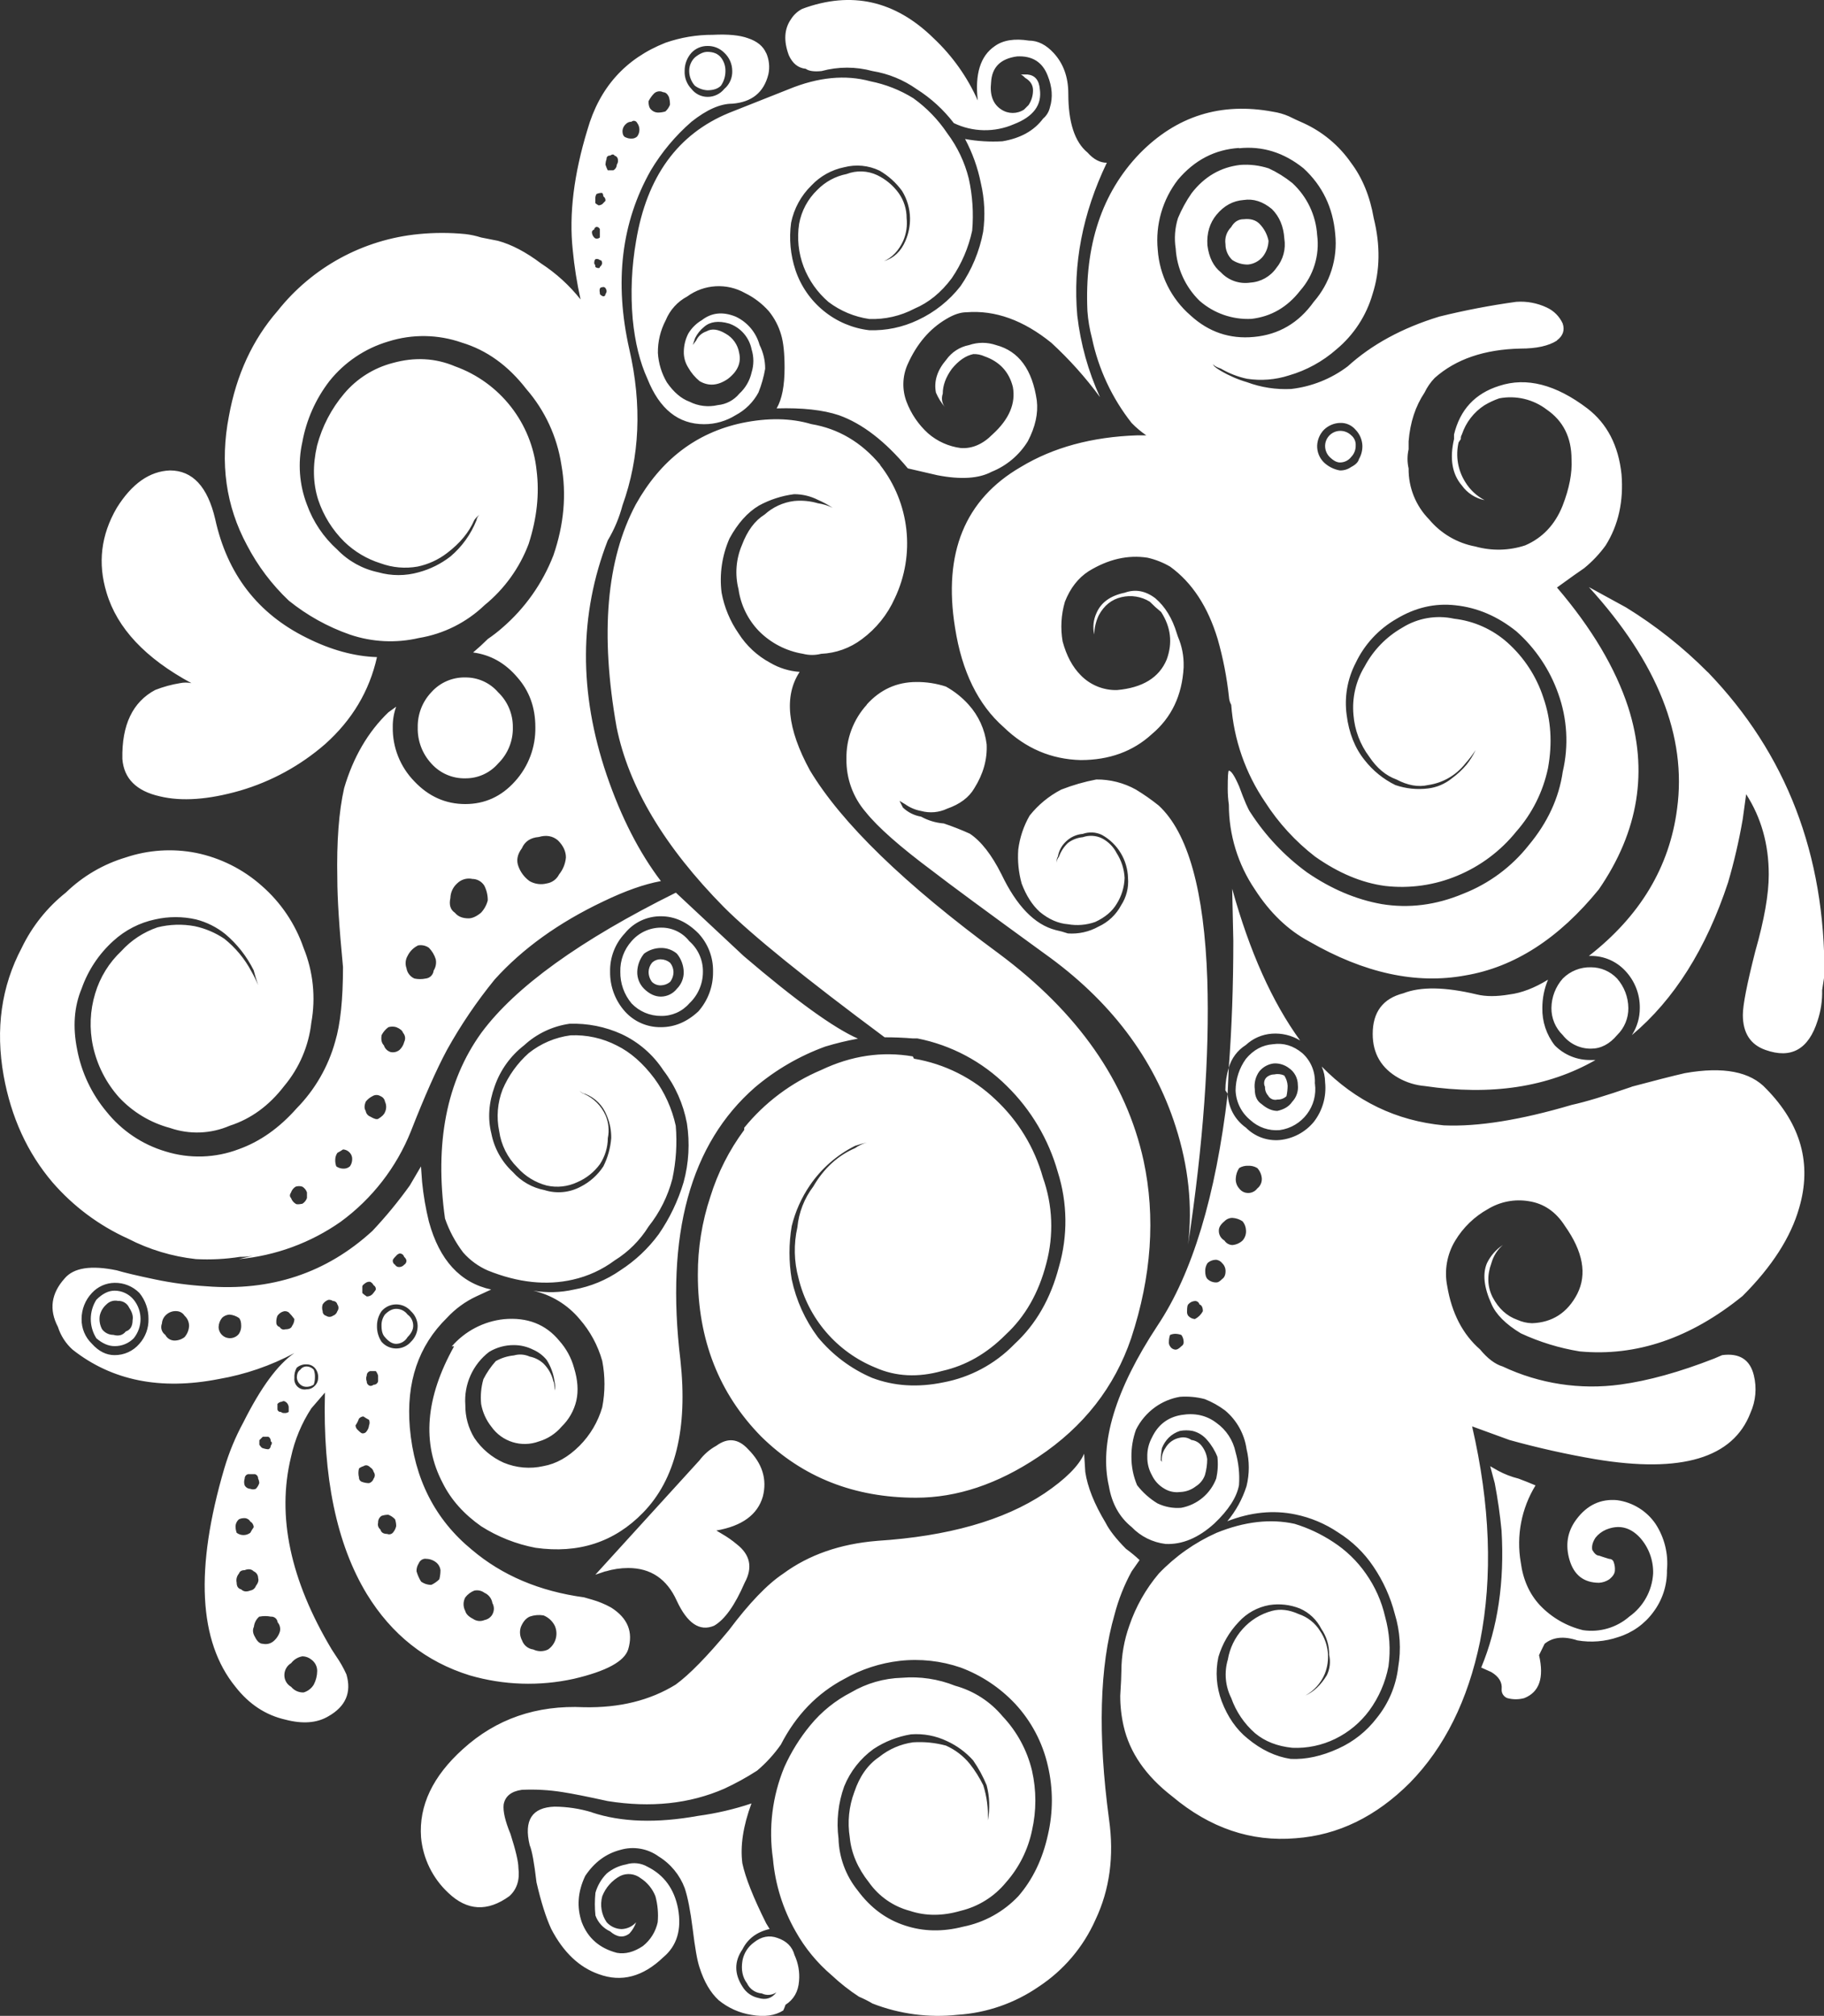 <?xml version="1.0" encoding="iso-8859-1"?>
<!-- Generator: Adobe Illustrator 20.1.0, SVG Export Plug-In . SVG Version: 6.00 Build 0)  -->
<svg version="1.0" id="Layer_1" xmlns="http://www.w3.org/2000/svg" xmlns:xlink="http://www.w3.org/1999/xlink" x="0px" y="0px"
	 viewBox="0 0 883.31 976.16" enable-background="new 0 0 883.31 976.16" xml:space="preserve">
<rect x="0" y="0" width="883.31" height="976.16" fill="#333333" stroke="none"/>
<title>circles_0020</title>
<path fill="#FFFFFF" d="M286.66,877.61c-5.869-1.784-11.966-2.71-18.1-2.75c-10.933,0.367-14.95,6.583-12.05,18.65
	c1.1,2.533,2.2,8.533,3.3,18c2.2,9.5,4.567,17,7.1,22.5c5.867,11.327,13.563,18.657,23.09,21.99c10.933,4,21.333,1.267,31.2-8.2
	c6.6-5.5,8.983-13.367,7.15-23.6c-1.833-9.5-6.767-16.25-14.8-20.25c-3.156-1.818-6.934-2.218-10.4-1.1
	c-3.446,0.629-6.669,2.146-9.35,4.4c-2.569,2.593-4.443,5.792-5.45,9.3c-0.374,3.657-0.374,7.343,0,11
	c1.235,3.417,3.794,6.193,7.1,7.7c3.333,2.9,6.45,3.25,9.35,1.05c1.455-1.567,2.563-3.425,3.25-5.45
	c-1.807,2.037-4.378,3.232-7.1,3.3c-2.734-0.076-5.318-1.268-7.15-3.3c-2.536-3.679-3.323-8.288-2.15-12.6
	c1.644-4.225,4.749-7.72,8.75-9.85c3.229-1.513,7.034-1.088,9.85,1.1c3.242,2.095,5.743,5.156,7.15,8.75
	c1.11,4.102,1.483,8.368,1.1,12.6c-0.982,4.545-3.509,8.609-7.15,11.5c-4.367,2.933-8.567,4.033-12.6,3.3
	c-8.4-2.2-14.067-7.133-17-14.8c-2.533-7.333-1.983-14.817,1.65-22.45c4.4-6.6,10.067-10.8,17-12.6
	c6.36-1.882,13.234-0.699,18.6,3.2c5.79,3.573,10.224,8.974,12.6,15.35c1.467,4.4,2.75,10.983,3.85,19.75
	c1.1,9.133,2.2,15.333,3.3,18.6c2.2,6.933,5.3,12.233,9.3,15.9c4.571,3.744,10.061,6.196,15.9,7.1c6.2,1.1,11.317,0.383,15.35-2.15
	c0.43-0.89,0.797-1.809,1.1-2.75c4-2.567,6.183-6.4,6.55-11.5c0.381-4.32-0.378-8.664-2.2-12.6c-1.067-4-3.8-6.75-8.2-8.25
	c-4-1.467-7.833-0.733-11.5,2.2c-2.878,2.112-4.845,5.24-5.5,8.75c-0.733,4.4,0,8.067,2.2,11c1.326,2.803,4.058,4.675,7.15,4.9
	c2.29,1.124,5.01,0.913,7.1-0.55c-2.2,2.933-5.117,3.85-8.75,2.75c-3.222-0.678-6.014-2.672-7.7-5.5c-4-6.2-4-12.217,0-18.05
	c2.567-5.133,6.95-8.417,13.15-9.85l-1.7-2.79c-6.2-12.433-10.033-22.1-11.5-29c-1.1-8.4,0.367-18.067,4.4-29
	c-8.376,2.805-16.997,4.814-25.75,6c-20.1,3.633-37.267,3.083-51.5-1.65 M424.7,746.16c-17.9,1.467-33.05,6.767-45.45,15.9
	c-7.667,5.1-16.433,14.233-26.3,27.4c-10.6,12.767-19.183,21.533-25.75,26.3c-12.433,7.667-27.233,11.317-44.4,10.95
	c-23-1.1-42.533,5.65-58.6,20.25c-14.633,13.167-21.4,27.417-20.3,42.75c0.934,10.262,5.616,19.82,13.15,26.85
	c9.133,8.767,19,9.317,29.6,1.65c3.667-3.3,5.133-7.867,4.4-13.7c0-2.933-1.283-8.417-3.85-16.45c-2.567-6.2-3.667-10.95-3.3-14.25
	c0.733-4,3.667-6.367,8.8-7.1c6.587-0.309,13.188,0.059,19.7,1.1c4.767,0.733,12.067,2.183,21.9,4.35
	c20.833,3.333,39.65,1.333,56.45-6c5.497-2.544,10.809-5.468,15.9-8.75c4.358-3.69,8.223-7.924,11.5-12.6
	c7.333-14.267,17.567-24.867,30.7-31.8c8.255-4.686,17.37-7.662,26.8-8.75c9.986-1.127,20.097-0.017,29.6,3.25
	c9.995,3.735,18.998,9.719,26.31,17.49c7.875,8.466,13.362,18.87,15.9,30.15c2.567,10.985,2.567,22.415,0,33.4
	c-2.567,11.7-7.317,21.567-14.25,29.6c-7.185,7.626-16.572,12.817-26.85,14.85c-9.867,2.533-19.2,2.35-28-0.55
	c-9.133-2.933-16.8-8.6-23-17c-5.779-7.153-9.047-16.008-9.3-25.2c-1.089-8.499-0.147-17.136,2.75-25.2
	c2.937-7.249,7.859-13.522,14.2-18.1c5.464-3.619,11.633-6.039,18.1-7.1c6.039-0.468,12.094,0.671,17.55,3.3
	c4.79,2.208,9.078,5.373,12.6,9.3c2.608,3.771,4.804,7.811,6.55,12.05c1.449,5.555,1.637,11.363,0.55,17
	c0.29-5.753-0.455-11.511-2.2-17c-1.813-3.687-4.008-7.173-6.55-10.4c-3.094-3.791-7.032-6.805-11.5-8.8
	c-5.176-1.401-10.548-1.942-15.9-1.6c-6.026,0.831-11.712,3.285-16.45,7.1c-5.467,3.667-9.483,9.333-12.05,17
	c-2.611,6.988-3.369,14.532-2.2,21.9c0.733,7.667,3.85,14.967,9.35,21.9c4.761,6.731,11.733,11.579,19.7,13.7
	c7.667,2.567,15.883,2.567,24.65,0c8.597-2.061,16.286-6.871,21.9-13.7c6.344-7.152,10.705-15.84,12.65-25.2
	c2.167-9.545,2.167-19.455,0-29c-2.366-9.863-7.28-18.932-14.25-26.3c-5.975-7.167-14.001-12.332-23-14.8
	c-8.168-3.265-16.984-4.584-25.75-3.85c-8.686,0.237-17.169,2.68-24.65,7.1c-7.586,3.896-14.291,9.307-19.7,15.9
	c-5.093,6.17-9.331,12.998-12.6,20.3c-5.795,14.018-7.695,29.341-5.5,44.35c1.075,12.353,4.81,24.327,10.95,35.1
	c4.527,8.109,10.471,15.34,17.55,21.35c4.084,3.833,8.498,7.3,13.19,10.36c2.259,0.944,4.447,2.047,6.55,3.3
	c13.065,5.086,27.161,6.956,41.1,5.45c14.133-0.891,27.757-5.614,39.41-13.66c12.033-7.927,21.542-19.136,27.4-32.3
	c6.933-14.6,9.133-30.85,6.6-48.75c-5.5-40.933-4.6-74,2.7-99.2c1.885-7.246,4.656-14.232,8.25-20.8l3.85-5.5
	c-2.087-1.95-4.291-3.77-6.6-5.45c-4.733-4.767-8.017-8.967-9.85-12.6c-5.5-9.133-8.783-17.35-9.85-24.65l-0.55-8.8
	c-2.567,5.867-8.967,12.267-19.2,19.2c-19.733,13.133-46.767,20.8-81.1,23 M293.21,760.95c3.566-1.085,7.272-1.641,11-1.65
	c10.933,0,18.783,5.3,23.55,15.9c5.1,10.967,11.117,14.983,18.05,12.05c5.133-2.933,10.067-9.867,14.8-20.8
	c4-7.333,2.733-13.55-3.8-18.65c-2.232-1.874-4.624-3.547-7.15-5l-2.75-1.65c12.433-2.167,19.933-7.633,22.5-16.4
	c2.167-8.4-0.217-16.067-7.15-23c-4.733-5.133-9.85-5.683-15.35-1.65c-3.211,1.751-6.007,4.173-8.2,7.1l-50.4,55.35l4.9-1.65
	 M203.91,564.75l-5.45,9.3c-5.536,7.729-11.582,15.079-18.1,22c-22.24,20.407-49.09,29.343-80.55,26.81
	c-8.286-0.496-16.525-1.599-24.65-3.3c-8.767-1.833-14.967-3.3-18.6-4.4c-12.433-2.567-20.833-1.283-25.2,3.85
	c-6.6,7.3-7.7,15.15-3.3,23.55c1.34,4.236,3.792,8.035,7.1,11c19,15,42.567,19.75,70.7,14.25c12.829-2.207,25.221-6.461,36.7-12.6
	c-8,5.467-16.217,16.617-24.65,33.45c-3.882,7.135-7,14.66-9.3,22.45c-14.267,48.567-12.45,83.817,5.45,105.75
	c6.567,8.4,14.6,13.683,24.1,15.85c8.4,2.2,15.35,1.667,20.85-1.6c8.4-4.767,11.317-11.533,8.75-20.3
	c-1.378-3.063-3.035-5.992-4.95-8.75l-2.15-3.3c-20.1-33.6-26.683-64.65-19.75-93.15c1.819-8.404,5.157-16.405,9.85-23.61l6.6-7.65
	c-1.1,40.9,5.65,73.4,20.25,97.5c12.067,19.733,28.7,32.883,49.9,39.45c16.396,4.766,33.727,5.333,50.4,1.65
	c15.7-3.667,24.467-8.417,26.3-14.25c2.533-8.4-0.217-15.15-8.25-20.25c-2.941-1.638-6.062-2.929-9.3-3.85l-3.85-1.1
	c-21.533-2.933-39.617-10.6-54.25-23c-17.9-14.667-27.933-34.4-30.1-59.2c-1.833-21.9,4.167-39.617,18-53.15
	c4.027-4.362,8.868-7.895,14.25-10.4l7.15-3.3c-15-3.267-25.05-14.217-30.15-32.85c-1.55-6.314-2.653-12.73-3.3-19.2l-0.55-7.65
	 M44.51,626.11c2.821-3.069,6.782-4.842,10.95-4.9c4.518-0.087,8.874,1.684,12.05,4.9c2.895,3.556,4.452,8.015,4.4,12.6
	c0.111,4.414-1.462,8.704-4.4,12c-3.001,3.531-7.416,5.546-12.05,5.5c-4,0-7.65-1.833-10.95-5.5c-3.26-3.133-5.071-7.479-5-12
	C39.501,634.025,41.291,629.515,44.51,626.11 M85.51,634.91c1.567,0.054,3.007,0.877,3.85,2.2c1.387,1.254,2.185,3.031,2.2,4.9
	c-0.077,2.032-0.854,3.976-2.2,5.5c-1.406,1.077-3.129,1.658-4.9,1.65c-1.865-0.024-3.561-1.085-4.4-2.75
	c-1.761-1.227-2.444-3.506-1.65-5.5c0.106-1.69,0.902-3.263,2.2-4.35C81.954,635.372,83.721,634.777,85.51,634.91 M193.51,607
	c1.034-0.048,1.957,0.644,2.2,1.65c0.539,0.414,0.925,0.994,1.1,1.65c0.103,0.873-0.332,1.722-1.1,2.15
	c-0.555,0.648-1.349,1.044-2.2,1.1c-0.888,0.11-1.755-0.323-2.2-1.1c-0.768-0.428-1.203-1.277-1.1-2.15c0-0.367,0.55-1.1,1.65-2.2
	C192.274,607.562,192.854,607.175,193.51,607 M199.01,634.95c2.011,1.821,3.186,4.388,3.25,7.1c0.013,2.903-1.161,5.685-3.25,7.7
	c-3.42,3.935-9.383,4.352-13.318,0.932c-0.332-0.289-0.644-0.6-0.932-0.932c-1.492-2.287-2.259-4.97-2.2-7.7
	c-0.009-2.536,0.758-5.014,2.2-7.1c3.335-3.935,9.229-4.421,13.164-1.086C198.315,634.196,198.678,634.559,199.01,634.95
	 M156.26,631.65c0.639-1.025,1.609-1.802,2.75-2.2c0.776-0.093,1.559,0.103,2.2,0.55c1.019-0.036,1.921,0.656,2.15,1.65
	c0.733,0.978,0.733,2.322,0,3.3c-0.31,1.043-1.114,1.866-2.15,2.2c-0.989,0.699-2.311,0.699-3.3,0
	c-1.006-0.243-1.698-1.166-1.65-2.2C155.894,633.881,155.894,632.72,156.26,631.65 M175.46,626.15c0-1.1,0-2.183,0-3.25
	c0-0.367,0.533-0.917,1.6-1.65c0.641-0.447,1.424-0.643,2.2-0.55c0.718,0.352,1.298,0.932,1.65,1.65
	c0.768,0.428,1.203,1.277,1.1,2.15c-0.487,0.778-1.039,1.514-1.65,2.2c-0.726,0.73-1.721,1.129-2.75,1.1
	C176.839,627.325,176.118,626.772,175.46,626.15 M139.81,635.5c1.014,0.997,1.934,2.085,2.75,3.25c-0.027,1.185-0.411,2.335-1.1,3.3
	c-0.367,1.1-1.467,1.65-3.3,1.65c-1.049,0.378-2.214-0.097-2.7-1.1c-1.006-0.243-1.698-1.166-1.65-2.2
	c-0.066-1.111,0.122-2.223,0.55-3.25c0.763-1.121,1.926-1.908,3.25-2.2C138.386,634.857,139.169,635.053,139.81,635.5 M107.51,638.2
	c0.999-1.024,2.369-1.601,3.8-1.6c1.576,0.162,3.088,0.711,4.4,1.6c0.733,0.733,1.1,2.017,1.1,3.85
	c0.029,1.365-0.354,2.707-1.1,3.85c-1.874,2.397-5.337,2.821-7.735,0.947c-1.31-1.024-2.087-2.585-2.115-4.247
	C105.911,640.992,106.491,639.445,107.51,638.2 M136.56,678.75c0.468-0.374,1.132-0.374,1.6,0c0.998,0.56,1.626,1.606,1.65,2.75v2.2
	c-0.641,0.447-1.424,0.643-2.2,0.55c-0.586,0.041-1.163-0.158-1.6-0.55c-0.798,0.113-1.537-0.443-1.65-1.241
	c-0.019-0.136-0.019-0.273,0-0.409v-2.2C134.915,679.202,135.709,678.806,136.56,678.75 M143.66,662.35
	c1.36-1.194,3.145-1.789,4.95-1.65c1.44,0.002,2.815,0.599,3.8,1.65c1.199,1.338,1.795,3.11,1.65,4.9
	c0.004,1.456-0.593,2.849-1.65,3.85c-0.985,1.051-2.36,1.648-3.8,1.65c-2.695,0.601-5.367-1.096-5.969-3.792
	c-0.125-0.561-0.153-1.139-0.081-1.708C142.439,665.544,142.822,663.841,143.66,662.35 M177.61,666.15
	c-0.048-1.034,0.644-1.957,1.65-2.2H182c0.515,0.649,0.889,1.399,1.1,2.2v2.75c-0.243,1.006-1.166,1.698-2.2,1.65
	c-0.453,0.398-1.048,0.596-1.65,0.55c-1.006-0.243-1.698-1.166-1.65-2.2c-0.371-0.879-0.371-1.871,0-2.75 M173.81,687
	c0.541-0.64,1.315-1.036,2.15-1.1c0.883,0.604,1.801,1.155,2.75,1.65c0.369,0.862,0.369,1.838,0,2.7
	c-0.101,1.002-0.482,1.955-1.1,2.75c-0.428,0.768-1.277,1.203-2.15,1.1c-0.367,0-1.1-0.55-2.2-1.65
	c-0.648-0.555-1.044-1.349-1.1-2.2C172.86,689.25,173.415,688.155,173.81,687 M176,710c1.1-0.733,2.2-0.55,3.3,0.55
	c0.824,0.481,1.419,1.274,1.65,2.2c0.732,0.96,0.732,2.29,0,3.25c-0.322,1.054-1.146,1.878-2.2,2.2
	c-1.106-0.001-2.205-0.187-3.25-0.55c-1.006-0.243-1.698-1.166-1.65-2.2c-0.372-1.426-0.372-2.924,0-4.35
	C174.482,710.587,175.214,710.213,176,710 M130,695.75c0.777,0.445,1.21,1.312,1.1,2.2c0.733,0.367,0.733,1.1,0,2.2
	c0.008,0.724-0.429,1.379-1.1,1.65c-0.94-0.039-1.868-0.224-2.75-0.55c-0.367,0-0.917-0.55-1.65-1.65v-2.2l1.65-1.65H130
	 M121.25,720.95c-1.144-0.024-2.19-0.652-2.75-1.65c-0.366-1.069-0.366-2.231,0-3.3c-0.036-1.019,0.656-1.921,1.65-2.15h3.3
	c0.956,0.266,1.6,1.159,1.55,2.15c0.354,0.68,0.542,1.434,0.55,2.2c-0.326,1.034-0.892,1.976-1.65,2.75
	c-0.862,0.371-1.838,0.371-2.7,0 M114.06,739c0.083-1.277,0.678-2.467,1.65-3.3c0.862-0.394,1.803-0.582,2.75-0.55
	c1.144,0.024,2.19,0.652,2.75,1.65c0.998,0.56,1.626,1.606,1.65,2.75c-0.609,0.862-1.161,1.764-1.65,2.7
	c-1.956,1.467-4.644,1.467-6.6,0C114.247,741.205,114.061,740.106,114.06,739 M121.21,770.2c-1.833,0.733-3.3,0.55-4.4-0.55
	c-1.467-0.367-2.2-1.45-2.2-3.25c-0.346-1.558,0.061-3.188,1.1-4.4c0.367-1.1,1.283-1.65,2.75-1.65c1.833-0.733,3.3-0.55,4.4,0.55
	c1.321,0.561,2.171,1.865,2.15,3.3c0.367,1.1,0,2.367-1.1,3.8C123.488,769.178,122.449,770.025,121.21,770.2 M206.11,754.85
	c1.805-0.03,3.567,0.552,5,1.65c1.222,0.935,2.015,2.323,2.2,3.85c-0.002,1.484-0.187,2.961-0.55,4.4
	c-1.119,1.114-2.422,2.027-3.85,2.7c-1.797,0.028-3.553-0.534-5-1.6c-0.974-1.55-1.715-3.235-2.2-5
	c-0.029-1.365,0.354-2.707,1.1-3.85c0.543-1.342,1.852-2.215,3.3-2.2 M187.51,742.8c-1.833,0-2.933-0.717-3.3-2.15
	c-0.998-0.778-1.432-2.079-1.1-3.3c-0.077-1.315,0.552-2.572,1.65-3.3c1.063-0.361,2.178-0.546,3.3-0.55
	c1.236,0.478,2.347,1.231,3.25,2.2c0.361,1.063,0.546,2.177,0.55,3.3c-0.251,1.211-0.82,2.333-1.65,3.25
	C189.512,742.978,188.437,743.197,187.51,742.8 M234.61,771.3c2.052,0.901,3.503,2.786,3.85,5c1.503,2.684,0.547,6.078-2.137,7.582
	c-0.533,0.299-1.112,0.508-1.713,0.618c-1.806,0.777-3.884,0.569-5.5-0.55c-2.167-1.1-3.433-2.383-3.8-3.85
	c-1.101-2.045-1.101-4.505,0-6.55c1.118-1.48,2.623-2.622,4.35-3.3c1.747-0.398,3.581,0.005,5,1.1 M268.66,787.25
	c1.84,4.115,0.472,8.957-3.25,11.5c-2.256,1.101-4.894,1.101-7.15,0c-2.504-0.316-4.614-2.019-5.45-4.4
	c-1.087-2.011-1.287-4.385-0.55-6.55c1.067-2.567,2.517-4.233,4.35-5c2.121-0.727,4.388-0.916,6.6-0.55
	C265.574,783.2,267.511,784.977,268.66,787.25 M150.86,803.7c1.735,1.273,2.757,3.298,2.75,5.45c-0.024,2.299-0.59,4.56-1.65,6.6
	c-1.101,1.835-2.849,3.19-4.9,3.8c-2.33,0.107-4.573-0.895-6.05-2.7c-1.997-1.119-3.252-3.211-3.3-5.5
	c-0.065-2.449,1.197-4.743,3.3-6c1.345-1.761,3.313-2.942,5.5-3.3C148.104,802.097,149.636,802.678,150.86,803.7 M125.66,782.85
	c1.815-0.367,3.685-0.367,5.5,0c1.667-0.139,3.136,1.086,3.3,2.75c1.039,1.212,1.446,2.842,1.1,4.4
	c-0.573,1.932-1.725,3.643-3.3,4.9c-1.406,1.08-3.219,1.483-4.95,1.1c-1.467,0-2.733-1.083-3.8-3.25c-1.1-1.833-1.283-3.5-0.55-5
	c0.208-1.957,1.178-3.753,2.7-5 M145.41,663.3c-1.1,0.733-1.65,2.017-1.65,3.85c0.083,1.277,0.678,2.467,1.65,3.3
	c0.907,0.796,2.097,1.193,3.3,1.1c1.169-0.034,2.301-0.417,3.25-1.1c0.361-1.063,0.546-2.177,0.55-3.3
	c0.086-1.308-0.101-2.619-0.55-3.85c-0.831-0.94-1.998-1.515-3.25-1.6C147.406,661.621,146.155,662.227,145.41,663.3 M200.11,642
	c0.022-2.155-1.003-4.187-2.75-5.45c-1.287-1.744-3.332-2.767-5.5-2.75c-1.833,0-3.65,0.917-5.45,2.75
	c-1.146,1.58-1.728,3.5-1.65,5.45c0,2.567,0.55,4.4,1.65,5.5c1.8,2.167,3.617,3.25,5.45,3.25c2.277-0.042,4.365-1.275,5.5-3.25
	C199.193,645.667,200.11,643.833,200.11,642 M55.46,625c-2.933,0-5.867,1.467-8.8,4.4c-3.601,5.695-3.601,12.955,0,18.65
	c2.933,2.533,5.867,3.8,8.8,3.8c3.489,0.058,6.85-1.315,9.3-3.8c4.398-5.439,4.398-13.211,0-18.65
	C62.484,626.603,59.066,624.986,55.46,625 M51.61,631.6c1.434-1.449,3.505-2.07,5.5-1.65c2.323-0.127,4.486,1.183,5.45,3.3
	c1.467,2.2,2.017,4.2,1.65,6c0,2.933-1.1,4.767-3.3,5.5c-1.433,1.833-3.433,2.383-6,1.65c-2.168,0.017-4.213-1.006-5.5-2.75
	c-1.068-2.006-1.454-4.305-1.1-6.55C48.781,634.956,49.94,633.025,51.61,631.6 M256,510c-5.433,4.858-9.734,10.849-12.6,17.55
	c-2.495,6.449-3.068,13.482-1.65,20.25c0.942,6.653,4.032,12.816,8.8,17.55c3.778,4.264,8.738,7.31,14.25,8.75
	c4.979,1.113,10.188,0.533,14.8-1.65c4.373-1.875,8.156-4.899,10.95-8.75c2.457-3.745,3.777-8.121,3.8-12.6
	c0.777-3.692,0.393-7.535-1.1-11c-2.065-4.631-5.769-8.335-10.4-10.4c-0.883-0.234-1.649-0.786-2.15-1.55
	c0.67,0.841,1.636,1.395,2.7,1.55c4.779,1.844,8.556,5.621,10.4,10.4c1.505,3.469,2.255,7.219,2.2,11
	c-0.367,4.77-1.658,9.423-3.8,13.7c-2.74,4.19-6.534,7.587-11,9.85c-5.371,2.891-11.683,3.486-17.5,1.65
	c-5.942-1.142-11.339-4.219-15.35-8.75c-5.364-4.95-9.008-11.484-10.4-18.65c-1.833-7.3-1.283-14.967,1.65-23
	c2.732-7.8,7.664-14.642,14.2-19.7c6.103-5.635,13.776-9.279,22-10.45c8.673-0.299,17.298,1.412,25.2,5
	c8.25,3.855,15.262,9.932,20.25,17.55c5.776,7.547,9.686,16.354,11.41,25.7c1.467,9.491,0.922,19.184-1.6,28.45
	c-2.67,8.985-6.74,17.493-12.06,25.21c-5.083,6.917-11.386,12.848-18.6,17.5c-6.726,4.681-14.384,7.853-22.45,9.3
	c-6.484,1.474-13.194,1.661-19.75,0.55c8.782,1.985,16.669,6.798,22.45,13.7c5.132,5.864,8.89,12.799,11,20.3
	c1.434,7.415,1.434,15.035,0,22.45c-2.047,7.04-5.829,13.453-11,18.65c-5.467,5.467-11.3,8.75-17.5,9.85
	c-6.416,1.452-13.126,0.876-19.2-1.65c-5.788-2.574-10.728-6.735-14.25-12c-2.906-4.79-4.413-10.298-4.35-15.9
	c-0.755-9.974,3.569-19.656,11.5-25.75c3.617-2.191,7.772-3.333,12-3.3c3.23-0.009,6.416,0.745,9.3,2.2
	c2.57,1.112,4.834,2.827,6.6,5c1.995,3.155,3.291,6.702,3.8,10.4c0.367,1.444,0.367,2.956,0,4.4c0-2.567-0.183-4.033-0.55-4.4
	c-0.75-3.33-2.453-6.37-4.9-8.75c-1.865-1.67-4.144-2.81-6.6-3.3c-2.403-1.091-5.116-1.286-7.65-0.55
	c-3.077,0.296-6.057,1.233-8.75,2.75c-2.371,2.644-4.388,5.585-6,8.75c-1.117,3.895-1.49,7.966-1.1,12
	c0.712,4.021,2.413,7.801,4.95,11c5.16,7.32,14.599,10.255,23,7.15c4.285-1.262,8.108-3.747,11-7.15
	c3.548-3.423,6.031-7.799,7.15-12.6c1.067-4.733,0.7-10.017-1.1-15.85c-1.328-4.88-3.776-9.383-7.15-13.15
	c-6.567-8-15.517-11.483-26.85-10.45c-9.759,1.044-18.762,5.742-25.2,13.15h1.1c-13.867,24.833-15.683,46.933-5.45,66.3
	c4,8,10.2,14.95,18.6,20.85c8.03,5.099,16.954,8.628,26.3,10.4c20.833,2.933,38.183-2.733,52.05-17
	c15.7-16.067,21.733-40.717,18.1-73.95c-7.3-60.667,4.75-104.683,36.15-132.05c10.067-8.517,21.561-15.186,33.95-19.7
	c5.221-1.591,10.53-2.877,15.9-3.85c-11.7-5.133-30.15-18.467-55.35-40l-32.85-30.7c-46.4,23.033-77.817,45.683-94.25,67.95
	c-16.8,23.367-22.65,53.317-17.55,89.85c2.046,5.914,5.016,11.466,8.8,16.45c3.305,3.767,7.403,6.756,12,8.75
	c14.6,5.867,28.3,7.333,41.1,4.4c7.327-1.646,14.227-4.814,20.25-9.3c6.677-4.143,12.307-9.773,16.45-16.45
	c5.392-6.783,9.308-14.617,11.5-23c1.814-8.455,2.37-17.132,1.65-25.75c-1.809-8.313-5.353-16.151-10.4-23
	c-5.5-7.333-11.533-12.617-18.1-15.85c-6.922-3.584-14.663-5.291-22.45-4.95C268.871,502.331,261.85,505.319,256,510 M295.45,470.55
	c-0.155-6.899,2.414-13.581,7.15-18.6c4.266-5.28,10.712-8.319,17.5-8.25c6.6,0,12.633,2.75,18.1,8.25
	c4.708,5.033,7.257,11.71,7.1,18.6c0.101,7.06-2.43,13.905-7.1,19.2c-5.467,5.1-11.5,7.65-18.1,7.65
	c-6.668,0.116-13.057-2.676-17.5-7.65C297.902,484.468,295.352,477.618,295.45,470.55 M320.1,449.2
	c-5.477,0.003-10.681,2.395-14.25,6.55c-3.643,4.055-5.593,9.351-5.45,14.8c-0.093,5.606,1.843,11.057,5.45,15.35
	c3.712,3.897,8.869,6.086,14.25,6.05c5.238,0.115,10.257-2.101,13.7-6.05c4.235-3.979,6.625-9.539,6.6-15.35
	c0.077-5.662-2.336-11.073-6.6-14.8C330.507,451.546,325.439,449.123,320.1,449.2 M308.6,470.55c0.109-3.2,1.268-6.275,3.3-8.75
	c2.37-1.768,5.243-2.731,8.2-2.75c2.814-0.043,5.549,0.934,7.7,2.75c2.032,2.475,3.191,5.55,3.3,8.75
	c0.086,3.088-1.109,6.073-3.3,8.25c-1.859,2.367-4.69,3.764-7.7,3.8c-2.9,0-5.633-1.267-8.2-3.8
	C309.709,476.623,308.514,473.638,308.6,470.55 M324.5,466.2c-1.245-1.019-2.792-1.599-4.4-1.65c-1.615-0.071-3.189,0.525-4.35,1.65
	c-1.012,1.23-1.592,2.758-1.65,4.35c-0.019,1.788,0.562,3.531,1.65,4.95c1.161,1.125,2.735,1.721,4.35,1.65
	c1.608-0.051,3.155-0.631,4.4-1.65c1.088-1.419,1.669-3.162,1.65-4.95C326.092,468.958,325.512,467.43,324.5,466.2 M241.2,335.2
	c-3.979-4.592-9.774-7.206-15.85-7.15c-6.267-0.145-12.281,2.469-16.45,7.15c-4.351,4.578-6.722,10.686-6.6,17
	c-0.181,6.488,2.188,12.789,6.6,17.55c4.169,4.681,10.183,7.295,16.45,7.15c6.076,0.056,11.871-2.558,15.85-7.15
	c4.715-4.605,7.305-10.961,7.15-17.55C248.435,345.785,245.844,339.625,241.2,335.2 M82.31,227.81
	c-9.867,0.367-18.45,6.4-25.75,18.1c-7.667,13.133-9.317,26.833-4.95,41.1c5.1,17.167,18.8,31.767,41.1,43.8
	c-1.815-0.37-3.685-0.37-5.5,0c-4.123,0.666-8.163,1.773-12.05,3.3c-10.933,5.833-16.233,16.967-15.9,33.4
	c0.733,9.5,6.767,15.533,18.1,18.1c10.6,2.567,23.567,1.65,38.9-2.75c15.157-4.436,29.177-12.094,41.1-22.45
	c13.133-11.7,21.533-25.767,25.2-42.2c-10.967-0.367-22.283-3.467-33.95-9.3c-23.767-11.7-38.567-30.883-44.4-57.55
	C100.543,235.66,93.243,227.81,82.31,227.81 M419.81,341.21c-6.552,7.172-10.096,16.588-9.9,26.3
	c-0.155,9.441,3.173,18.608,9.35,25.75c5.833,7.3,16.6,16.8,32.3,28.5c8,6.2,26.083,19.533,54.25,40
	c31.767,22.633,52.95,50.583,63.55,83.85c6.2,19.333,8.2,38.333,6,57c7.333-48.567,10.433-91.3,9.3-128.2
	c-1.467-43.1-9.317-71.217-23.55-84.35c-3.495-2.803-7.17-5.376-11-7.7c-5.868-3.267-12.484-4.956-19.2-4.9
	c-5.806,1.106-11.497,2.746-17,4.9c-5.93,3.077-11.143,7.37-15.3,12.6c-2.91,5.063-4.779,10.655-5.5,16.45
	c-0.397,5.537,0.161,11.102,1.65,16.45c2.2,5.833,5.117,10.4,8.75,13.7c4.4,3.633,8.967,5.633,13.7,6
	c4.405,0.765,8.933,0.386,13.15-1.1c4.767-2.2,8.233-5.117,10.4-8.75c2.383-3.782,3.712-8.132,3.85-12.6
	c-0.218-4.267-1.545-8.403-3.85-12c-1.564-3.065-4.046-5.564-7.1-7.15c-2.904-1.412-6.25-1.61-9.3-0.55
	c-2.593,0.234-5.069,1.186-7.15,2.75c-1.955,1.822-3.447,4.085-4.35,6.6c-0.993,1.3-1.243,2.45-0.75,3.45
	c-0.528-1.109-0.452-2.41,0.2-3.45c0.453-2.734,1.788-5.245,3.8-7.15c2.212-2.206,5.136-3.553,8.25-3.8
	c3.041-1.092,6.394-0.912,9.3,0.5c7.589,4.235,12.38,12.162,12.6,20.85c0.393,4.628-0.768,9.256-3.3,13.15
	c-2.417,4.587-6.285,8.244-11,10.4c-4.507,2.516-9.651,3.663-14.8,3.3c-1.965-0.669-3.969-1.22-6-1.65
	c-10.107-2.633-18.827-11.617-26.16-26.95c-4.767-9.5-9.883-16.067-15.35-19.7c-4.113-1.864-8.318-3.517-12.6-4.95
	c-3.86-0.302-7.611-1.427-11-3.3c-3.308-0.551-6.374-2.084-8.8-4.4l-1.65-3.25l2.75,1.65c2.297,1.635,4.926,2.745,7.7,3.25
	c4.197,1.151,8.666,0.76,12.6-1.1c6.2-2.167,10.583-5.45,13.15-9.85c4.367-6.933,6.367-14.05,6-21.35
	c-0.863-7.15-3.919-13.858-8.75-19.2c-3.154-3.509-6.872-6.466-11-8.75c-4.6-1.498-9.412-2.241-14.25-2.2
	c-9.5,0-17.533,3.65-24.1,10.95 M426.25,225.06c-9.133-10.933-20.267-17.5-33.4-19.7c-9.867-2.933-21.017-3.117-33.45-0.55
	c-22.267,4.733-39.433,17.883-51.5,39.45c-14.233,26.667-17.333,62.633-9.3,107.9c5.833,28.867,23.167,57.917,52,87.15
	c13.5,13.5,39.433,34.5,77.8,63c4.733,0,9.3,0.183,13.7,0.55h2.2c16.37,3.233,31.418,11.235,43.25,23
	c11.726,11.491,20.241,25.85,24.7,41.65c4.734,14.941,4.925,30.95,0.55,46c-4,15.333-11.133,27.75-21.4,37.25l-0.55,0.55
	c-9.225,9.355-21.088,15.67-34,18.1c-12.433,2.567-23.95,1.833-34.55-2.2c-10.202-4.368-19.205-11.125-26.25-19.7
	c-6.192-8.309-10.508-17.862-12.65-28c-1.433-8.523-1.433-17.227,0-25.75c1.725-7.058,4.706-13.748,8.8-19.75
	c5.545-8.148,13.085-14.741,21.9-19.15c1.87-0.634,3.773-1.168,5.7-1.6c-2.041,0.566-3.969,1.479-5.7,2.7
	c-8.4,3.633-15.15,9.833-20.25,18.6c-4.351,5.74-7.017,12.579-7.7,19.75c-1.839,8.138-1.65,16.603,0.55,24.65
	c4.723,19.588,18.588,35.704,37.25,43.3c9.867,4.367,20.65,4.9,32.35,1.6c11.333-2.533,21.55-8.367,30.65-17.5
	c9.5-8.767,16.083-20.283,19.75-34.55c3.688-13.712,3.112-28.223-1.65-41.6c-4.047-14.474-12.005-27.553-23-37.8
	c-10.883-10.375-24.623-17.254-39.45-19.75l-0.55-1.1c-14.967-2.567-29.767-0.367-44.4,6.6c-14.513,6.135-27.302,15.731-37.25,27.95
	v1.05c-7.256,9.779-12.801,20.717-16.4,32.35c-4.053,12.189-6.096,24.955-6.05,37.8c0,31.4,10.233,57.517,30.7,78.35
	c20.067,19.733,45.067,29.6,75,29.6c19.733,0,39.45-6.583,59.15-19.75c21.933-14.6,36.933-33.767,45-57.5
	c9.867-30,11.867-58.667,6-86c-8.4-38.333-31.767-71.75-70.1-100.25c-45.667-33.6-76.167-63.183-91.5-88.75
	c-10.967-20.1-12.617-35.983-4.95-47.65c-5.027-0.344-9.905-1.85-14.25-4.4c-6.256-3.352-11.543-8.26-15.35-14.25
	c-4.097-5.912-6.892-12.627-8.2-19.7c-1.126-8.954,0.205-18.045,3.85-26.3c4-7.333,8.75-12.633,14.25-15.9
	c5.276-2.873,11.041-4.738,17-5.5c4.013-0.005,7.97,0.937,11.55,2.75c2.477,1.069,4.853,2.358,7.1,3.85
	c-2.233-1.11-4.63-1.853-7.1-2.2c-3.743-1.107-7.665-1.481-11.55-1.1c-5.311,0.665-10.287,2.952-14.25,6.55
	c-4.733,2.933-8.4,7.867-11,14.8c-2.887,6.758-3.466,14.279-1.65,21.4c1.08,7.626,4.545,14.714,9.9,20.25
	c5.778,5.827,13.251,9.677,21.35,11c2.87,0.737,5.88,0.737,8.75,0c7.152-0.301,14.043-2.778,19.75-7.1
	c6.911-5.106,12.388-11.908,15.9-19.75c10.077-21.161,7.308-46.202-7.15-64.65 M371,25.66c-1.433-3.3-4.35-5.683-8.75-7.15
	c-4-1.467-9.667-2.017-17-1.65c-7.83-0.034-15.608,1.268-23,3.85c-19.367,7.667-31.967,21.733-37.8,42.2
	c-6.567,21.533-8.933,40.867-7.1,58c0.764,8.105,2.033,16.154,3.8,24.1c-5.395-6.816-11.863-12.71-19.15-17.45
	c-7.3-5.5-14.25-9.15-20.85-10.95L233,115c-2.49-0.797-5.053-1.349-7.65-1.65c-7.482-0.734-15.018-0.734-22.5,0
	c-26.938,2.575-51.659,16.029-68.45,37.25c-12.067,13.867-19.917,30.85-23.55,50.95c-4.4,22.633-1.483,43.45,8.75,62.45
	c5.21,10.013,12.054,19.088,20.25,26.85c8.849,7.143,18.862,12.707,29.6,16.45c10.761,3.656,22.331,4.228,33.4,1.65
	c11.963-1.966,23.05-7.509,31.8-15.9c9.61-7.821,16.977-18.047,21.35-29.64c4-12.4,5.283-24.267,3.85-35.6
	c-2.372-22.985-17.707-42.577-39.45-50.4c-9.5-4.033-19.55-4.583-30.15-1.65c-9.194,2.374-17.423,7.546-23.55,14.8
	c-6.208,7.314-10.701,15.925-13.15,25.2c-2.2,9.5-2.017,18.267,0.55,26.3c2.553,7.645,6.87,14.582,12.6,20.25
	c4.951,4.809,10.963,8.389,17.55,10.45c5.752,2.12,11.964,2.673,18,1.6c5.181-1.088,10.051-3.327,14.25-6.55
	c6.233-4.733,10.617-10.033,13.15-15.9c0.703-1.045,1.583-1.958,2.6-2.7c-0.813,0.687-1.346,1.647-1.5,2.7
	c-2.696,6.795-7.023,12.823-12.6,17.55c-4.557,3.546-9.775,6.146-15.35,7.65c-6.438,1.835-13.262,1.835-19.7,0
	c-7.531-1.592-14.41-5.406-19.75-10.95c-6.656-5.964-11.725-13.49-14.75-21.9c-3.676-9.616-4.441-20.102-2.2-30.15
	c1.951-10.777,6.461-20.928,13.15-29.6c7.319-9.147,17.266-15.83,28.5-19.15c11.614-3.673,24.105-3.48,35.6,0.55
	c12.033,3.633,22.433,11.117,31.2,22.45c9.029,10.376,14.925,23.103,17,36.7c2.567,14.267,1.283,28.883-3.85,43.85
	c-5.233,13.506-13.696,25.523-24.65,35c-2.249,1.981-4.62,3.818-7.1,5.5c-2.2,2.2-4.583,4.383-7.15,6.55c8.4,1.1,15.533,5.1,21.4,12
	c5.833,6.6,8.75,14.633,8.75,24.1c0.195,9.703-3.329,19.113-9.85,26.3c-6.567,7.333-14.6,11-24.1,11c-9.5,0-17.717-3.667-24.65-11
	c-6.855-7.02-10.618-16.49-10.45-26.3c-0.047-3.356,0.512-6.693,1.65-9.85l-3.8,2.75c-9.867,9.5-17,21.733-21.4,36.7
	c-2.567,11.333-3.667,25.95-3.3,43.85c0,9.5,0.917,23.75,2.75,42.75c0,15.7-1.267,27.75-3.8,36.15
	c-3.38,12.173-9.797,23.287-18.65,32.3c-8.4,9.5-17.717,16.083-27.95,19.75c-11.406,4.357-23.947,4.745-35.6,1.1
	c-11.232-3.351-21.175-10.049-28.5-19.2c-7.253-8.664-12.159-19.046-14.25-30.15c-2.2-10.933-1.467-20.783,2.2-29.55
	c3.109-8.846,8.386-16.771,15.35-23.05c5.701-5.212,12.693-8.803,20.25-10.4c6.502-1.468,13.248-1.468,19.75,0
	c5.207,1.336,10.067,3.774,14.25,7.15c5.712,4.838,10.375,10.793,13.7,17.5c0.667,2.567,1.383,4.95,2.15,7.15
	c-0.945-2.266-2.03-4.47-3.25-6.6c-3.244-6.133-7.721-11.529-13.15-15.85c-4.324-2.901-9.16-4.954-14.25-6.05
	c-6.003-1.119-12.176-0.932-18.1,0.55c-6.711,2.294-12.731,6.251-17.5,11.5c-5.934,5.586-10.293,12.636-12.64,20.44
	c-2.549,8.352-2.91,17.218-1.05,25.75c2.011,9.163,6.351,17.653,12.6,24.65c6.67,7.142,15.211,12.27,24.65,14.8
	c9.463,3.282,19.813,2.89,29-1.1c10.233-3.3,19-9.7,26.3-19.2c7.311-8.715,11.886-19.395,13.15-30.7
	c2.209-12.179,0.905-24.735-3.76-36.2c-4.014-11.638-11.014-22.018-20.3-30.1c-9.012-8.006-19.978-13.491-31.79-15.9
	c-11.333-2.224-23.049-1.466-34,2.2c-10.892,3.254-20.84,9.086-29,17c-9.063,7.205-16.379,16.367-21.4,26.8
	c-9.867,18.667-12.783,39.303-8.75,61.91c3.633,20.1,11.483,37.267,23.55,51.5c10.094,11.691,22.614,21.041,36.69,27.4
	c10.266,5.291,21.419,8.647,32.9,9.9c7.136,0.375,14.291,0.006,21.35-1.1c2.094,0.026,4.187-0.141,6.25-0.5
	c-1.78,0.38-4.047,0.913-6.8,1.6c17.729-1.636,34.724-7.875,49.3-18.1c15.218-11.142,27-26.336,34-43.85
	c6.567-16.8,12.4-29.95,17.5-39.45c6.672-11.987,14.385-23.364,23.05-34c13.5-14.967,31.033-27.567,52.6-37.8
	c10.567-5.1,19.867-8.383,27.9-9.85c-10.567-13.9-19.333-31.067-26.3-51.5c-13.5-39.833-13.317-77.65,0.55-113.45
	c3.173-5.301,5.58-11.025,7.15-17c8.4-23.4,9.5-48.6,3.3-75.6c-7.333-32.533-3.867-61.4,10.4-86.6
	c5.28-8.842,11.929-16.791,19.7-23.55c7.333-5.833,13.917-8.75,19.75-8.75c9.5-0.733,15.333-5.483,17.5-14.25
	c0.751-3.495,0.366-7.139-1.1-10.4 M350.75,25.56c2.44,2.258,3.834,5.426,3.85,8.75c0.138,3.355-1.283,6.585-3.85,8.75
	c-1.999,2.472-5.021,3.892-8.2,3.85c-3.02-0.04-5.856-1.458-7.7-3.85c-2.266-2.332-3.462-5.502-3.3-8.75
	c-0.023-3.225,1.153-6.344,3.3-8.75c2.001-2.116,4.788-3.31,7.7-3.3C345.622,22.181,348.589,23.375,350.75,25.56 M301.45,63.36
	c0.083-1.277,0.678-2.467,1.65-3.3c0.71-0.724,1.687-1.122,2.7-1.1c0.719-0.646,1.825-0.587,2.471,0.132
	c0.113,0.125,0.206,0.266,0.279,0.418c1.467,1.956,1.467,4.644,0,6.6c-0.748,0.684-1.737,1.044-2.75,1
	c-0.93,0.029-1.855-0.16-2.7-0.55c-1.1-0.333-1.65-1.417-1.65-3.25 M293.2,79.71c0.044-0.923,0.229-1.834,0.55-2.7
	c-0.113-0.798,0.443-1.537,1.241-1.65c0.136-0.019,0.273-0.019,0.409,0c1.1-0.733,1.833-0.733,2.2,0
	c1.006,0.243,1.698,1.166,1.65,2.2c0.098,0.761-0.099,1.53-0.55,2.15c-0.024,1.144-0.652,2.19-1.65,2.75h-2.75
	C293.87,81.57,293.503,80.651,293.2,79.71 M316.8,45.21c1.194-1.072,2.927-1.291,4.35-0.55c1.1,0,2.017,0.733,2.75,2.2
	c0.388,1.246,0.574,2.546,0.55,3.85c-0.462,1.244-1.217,2.359-2.2,3.25c-1.229,0.386-2.512,0.572-3.8,0.55
	c-1.268-0.077-2.454-0.652-3.3-1.6c-0.733-0.733-1.1-2.017-1.1-3.85C314.752,47.637,315.681,46.336,316.8,45.21 M291.6,98.91
	c-0.506,0.296-1.068,0.483-1.65,0.55c-0.604-0.279-1.16-0.65-1.65-1.1c0-0.733,0-1.65,0-2.75c0.067-0.582,0.254-1.144,0.55-1.65
	c0.862-0.394,1.803-0.582,2.75-0.55c0.398,0.453,0.596,1.048,0.55,1.65c0.751,0.464,1.162,1.324,1.05,2.2
	C292.5,97.993,291.967,98.543,291.6,98.91 M287.75,110.96c0.146-0.535,0.565-0.954,1.1-1.1c0.724-0.008,1.379,0.429,1.65,1.1V115
	c-0.453,0.398-1.048,0.596-1.65,0.55c-0.426-0.027-0.823-0.226-1.1-0.55c-0.73-0.726-1.129-1.721-1.1-2.75
	c0.146-0.535,0.565-0.954,1.1-1.1 M289.95,129.8c-0.602,0.046-1.197-0.152-1.65-0.55c0.046-0.602-0.152-1.197-0.55-1.65
	c0-1.467,0.367-2.2,1.1-2.2c0.602-0.046,1.197,0.152,1.65,0.55c0.733,0,1.1,0.55,1.1,1.65c-0.175,0.656-0.561,1.236-1.1,1.65
	c0.035,0.268-0.153,0.515-0.422,0.55C290.036,129.806,289.993,129.806,289.95,129.8 M292.15,143.5
	c-0.656-0.175-1.236-0.561-1.65-1.1v-0.55c-0.367-1.833,0-2.75,1.1-2.75c1.067-0.367,1.783,0.183,2.15,1.65
	c0.046,0.602-0.152,1.197-0.55,1.65c0.056,0.549-0.344,1.04-0.893,1.096C292.255,143.502,292.202,143.503,292.15,143.5
	 M252.71,410.81c1.433-3.333,4.167-5.167,8.2-5.5c3.667-1.067,6.767-0.517,9.3,1.65c2.567,2.567,3.85,5.317,3.85,8.25
	c-0.259,3.001-1.408,5.856-3.3,8.2c-1.17,2.352-3.406,3.991-6,4.4c-2.789,0.708-5.744,0.314-8.25-1.1
	c-2.494-1.782-4.393-4.273-5.45-7.15C249.96,416.66,250.51,413.743,252.71,410.81 M228.56,425.61c2.443-0.04,4.725,1.215,6,3.3
	c1.108,2.201,1.674,4.636,1.65,7.1c-0.574,2.247-1.709,4.312-3.3,6c-2.2,1.8-4.2,2.7-6,2.7c-2.933,0-5.133-0.9-6.6-2.7
	c-2.2-1.467-2.933-3.85-2.2-7.15c0.068-2.722,1.263-5.293,3.3-7.1c1.867-1.846,4.516-2.667,7.1-2.2 M202.21,457.86
	c1.906-0.427,3.905-0.028,5.5,1.1c1.516,1.549,2.647,3.433,3.3,5.5c0.407,1.908,0.044,3.899-1.01,5.54
	c-0.204,2.036-1.814,3.646-3.85,3.85c-1.798,0.371-3.652,0.371-5.45,0c-2.052-0.901-3.503-2.786-3.85-5
	c-0.721-1.982-0.519-4.182,0.55-6c1.044-2.144,2.767-3.884,4.9-4.95 M177.1,533.5c0.877-1.143,2.006-2.067,3.3-2.7
	c1.178-0.737,2.672-0.737,3.85,0c1.165,0.44,2.004,1.471,2.2,2.7c0.751,1.582,0.751,3.418,0,5c-0.367,1.1-1.467,2.2-3.3,3.3
	c-0.733,0.367-2.017,0-3.85-1.1c-1.175-0.454-2.015-1.504-2.2-2.75c-0.733-1.1-0.733-2.567,0-4.4 M140.95,580.15
	c-0.733-0.733-0.733-1.65,0-2.75c0.398-1.141,1.175-2.111,2.2-2.75c1.069-0.366,2.231-0.366,3.3,0c1.025,0.639,1.802,1.609,2.2,2.75
	v2.75c-0.398,1.141-1.175,2.111-2.2,2.75c-1.833,0.367-2.933,0.367-3.3,0C142.125,582.261,141.348,581.291,140.95,580.15
	 M166.15,556.6c1.277,0.083,2.467,0.678,3.3,1.65c0.79,0.89,1.187,2.063,1.1,3.25c-0.027,1.185-0.411,2.335-1.1,3.3
	c-0.907,0.796-2.097,1.193-3.3,1.1c-1.185-0.027-2.335-0.411-3.3-1.1c-0.387-1.055-0.557-2.178-0.5-3.3
	c0.02-1.163,0.386-2.295,1.05-3.25C164.349,557.755,165.267,557.204,166.15,556.6 M195.2,500.15c1.07,1.215,1.288,2.96,0.55,4.4
	c-0.357,1.45-1.12,2.768-2.2,3.8c-1.212,1.039-2.842,1.446-4.4,1.1c-1.554-0.48-2.77-1.696-3.25-3.25c-1.1-1.1-1.467-2.75-1.1-4.95
	c0.783-1.525,1.913-2.843,3.3-3.85c1.24-0.369,2.56-0.369,3.8,0C193.733,498.133,194.833,499.05,195.2,500.15 M351.31,34.41
	c0.059-2.389-0.719-4.724-2.2-6.6c-1.467-1.8-3.65-2.7-6.55-2.7c-1.833,0-3.85,0.9-6.05,2.7c-1.789,1.726-2.784,4.115-2.75,6.6
	c0.021,2.623,0.999,5.148,2.75,7.1c1.757,1.312,3.861,2.077,6.05,2.2c2.9,0,5.083-0.733,6.55-2.2
	C350.552,39.424,351.319,36.946,351.31,34.41 M536,78.81c-3.3,0-6.417-1.65-9.35-4.95c-6.2-5.1-9.3-14.6-9.3-28.5
	c0-8-2.367-14.567-7.1-19.7c-3.667-4-7.667-6-12-6c-7.027-1.107-12.54-0.207-16.54,2.7c-6.933,4.733-9.667,13.5-8.2,26.3
	c-5.054-11.375-12.33-21.625-21.4-30.15C433.477,0.243,412.293-4.507,388.56,4.26c-2.231,1.127-4.114,2.838-5.45,4.95
	c-3.333,4.733-3.7,10.583-1.1,17.55c1.8,4,4.533,6.183,8.2,6.55c1.467,1.1,4.017,1.467,7.65,1.1c8.069-2.2,16.581-2.2,24.65,0
	c7.706,1.25,15.025,4.243,21.4,8.75c6.924,4.378,13.018,9.947,18,16.45c9.144,4.393,19.746,4.594,29.05,0.55
	c9.5-3.667,13.7-9.333,12.6-17c-0.367-4.367-2.367-6.733-6-7.1h-3.3c0.373,0,1.107,0.55,2.2,1.65c2.533,1.467,3.8,3.467,3.8,6
	c0.007,2.544-0.741,5.032-2.15,7.15l-2.2,2.2c-3.326,2.176-7.624,2.176-10.95,0c-4.033-2.567-5.7-6.95-5-13.15
	c0.367-7.333,4.567-11.533,12.6-12.6c7.333-0.367,12.267,2.733,14.8,9.3c2.2,5.467,2.567,10.583,1.1,15.35
	c-0.476,2.128-1.635,4.042-3.3,5.45c-4.367,5.867-10.933,9.533-19.7,11c-6.056,0.355-12.132-0.014-18.1-1.1
	c3.579,6.722,6.157,13.932,7.65,21.4c1.804,7.717,2.176,15.699,1.1,23.55c-1.773,9.435-5.503,18.394-10.95,26.3
	c-5.5,7.042-12.595,12.677-20.7,16.44c-7.345,3.493-15.421,5.173-23.55,4.9c-8.052-0.952-15.665-4.178-21.95-9.3
	c-6.339-5.138-11.089-11.969-13.7-19.7c-2.474-7.417-3.21-15.303-2.15-23.05c1.401-6.888,4.848-13.192,9.89-18.09
	c4.263-4.507,9.818-7.581,15.9-8.8c5.685-1.463,11.703-0.879,17,1.65c4.301,2.478,8.032,5.834,10.95,9.85
	c2.44,3.959,3.769,8.501,3.85,13.15c0.051,3.781-0.699,7.53-2.2,11c-2.167,5.1-5.633,8.383-10.4,9.85
	c4.033-1.833,7.133-5.117,9.3-9.85c1.492-3.462,2.06-7.252,1.65-11c0.017-4.314-1.311-8.526-3.8-12.05
	c-2.698-3.744-6.29-6.752-10.45-8.75c-4.651-2.197-9.999-2.396-14.8-0.55c-5.405,1.067-10.358,3.752-14.2,7.7
	c-4.589,4.402-7.67,10.142-8.8,16.4c-1.091,7.023-0.332,14.209,2.2,20.85c2.538,6.569,6.66,12.409,12,17
	c5.779,4.377,12.575,7.216,19.75,8.25c7.612,0.284,15.165-1.441,21.9-5c6.933-2.933,12.967-7.867,18.1-14.8
	c4.742-6.956,8.087-14.768,9.85-23c0.731-8.435,0.175-16.932-1.65-25.2c-1.971-7.921-5.507-15.367-10.4-21.9
	c-4.418-6.608-9.991-12.367-16.45-17c-6.384-3.962-13.43-6.739-20.8-8.2c-12.067-3.3-25.217-2.033-39.45,3.8l-29,11.5
	c-24.833,10.233-39.833,30.9-45,62c-2.187,12.475-2.741,25.182-1.65,37.8c1.1,11.333,3.483,21,7.15,29
	c5.833,14.633,14.967,21.95,27.4,21.95c5.429,0.011,10.751-1.515,15.35-4.4c4.672-2.478,8.5-6.29,11-10.95
	c1.479-3.71,2.568-7.564,3.25-11.5c0.01-3.992-0.915-7.93-2.7-11.5c-1.657-6.023-5.855-11.025-11.5-13.7
	c-6.233-2.567-11.717-2.017-16.45,1.65c-2.721,1.587-4.992,3.841-6.6,6.55c-1.38,2.713-2.116,5.707-2.15,8.75
	c-0.059,2.723,0.689,5.402,2.15,7.7c1.414,2.504,3.279,4.724,5.5,6.55c4.367,2.567,8.933,2.2,13.7-1.1
	c4.733-3.633,6.55-7.833,5.45-12.6c-0.653-3.936-3.064-7.359-6.55-9.3c-3.667-2.2-6.767-2.567-9.3-1.1
	c-2.187,0.721-3.978,2.313-4.95,4.4l-1.65,2.2l1.1-3.3c1.046-2.133,2.548-4.011,4.4-5.5c2.9-2.533,6.917-3.067,12.05-1.6
	c5.639,1.942,9.813,6.745,10.95,12.6c1.11,3.583,1.11,7.417,0,11c-0.877,4.004-2.973,7.637-6,10.4c-2.599,3.142-6.34,5.121-10.4,5.5
	c-4.618,1.08-9.47,0.496-13.7-1.65c-4-1.467-7.65-4.583-10.95-9.35c-2.558-4.339-4.049-9.223-4.35-14.25
	c-0.076-5.518,1.23-10.967,3.8-15.85c2.017-4.931,5.696-8.999,10.4-11.5c8.203-5.991,19.15-6.636,28-1.65
	c4.366,2.141,8.272,5.113,11.5,8.75c2.764,3.384,4.806,7.297,6,11.5c1.1,3.667,1.65,8.967,1.65,15.9c0,8.767-1.283,15.333-3.85,19.7
	c12.433-0.367,22.483,0.733,30.15,3.3c11.333,4.033,22.467,12.617,33.4,25.75l14.25,3.3c11.333,2.2,20.1,1.65,26.3-1.65
	c7.287-2.922,13.44-8.111,17.55-14.8c3.633-6.933,5.083-13.5,4.35-19.7c-2.167-15-8.733-23.95-19.7-26.85
	c-4.26-1.469-8.89-1.469-13.15,0c-4.443,0.865-8.382,3.408-11,7.1c-4.4,5.133-6.067,10.433-5,15.9c1.103,2.573,2.587,4.967,4.4,7.1
	c-1.477-1.845-1.893-4.324-1.1-6.55c0-4,1.467-8.017,4.4-12.05c3.267-4,6.733-6.383,10.4-7.15c1.877-0.061,3.743,0.316,5.45,1.1
	c7.3,2.567,11.867,7.5,13.7,14.8c1.467,8.033-1.817,15.7-9.85,23c-4.733,4.767-9.85,6.967-15.35,6.6
	c-5.891-0.757-11.425-3.245-15.9-7.15c-4.625-4.208-8.189-9.451-10.4-15.3c-2.211-5.87-2.013-12.375,0.55-18.1
	c4.4-9.867,10.617-17.167,18.65-21.9c3.633-2.2,6.917-3.3,9.85-3.3c13.867-1.1,27.567,3.833,41.1,14.8
	c8.684,7.983,16.571,16.791,23.55,26.3c-5.707-12.494-9.419-25.806-11-39.45c-2.2-24.833,2.55-49.483,14.25-73.95 M735.36,716
	c-3.431-0.844-6.741-2.121-9.85-3.8l-3.85-2.2l2.2,8.2c1.467,7.667,2.567,15.333,3.3,23c1.467,24.867-1.817,46.967-9.85,66.3
	l4.9,2.2c3.667,2.2,5.333,4.95,5,8.25c-0.169,1.904,0.958,3.686,2.75,4.35c2.684,0.734,5.516,0.734,8.2,0
	c7.3-2.9,9.683-9.833,7.15-20.8L748,796c4-3.267,9.3-3.817,15.9-1.65c6.614,1.126,13.404,0.576,19.75-1.6
	c6.822-2.098,12.784-6.341,17-12.1c4.397-5.825,6.721-12.953,6.6-20.25c0.768-7.891-1.171-15.808-5.5-22.45
	c-4.292-6.294-11.051-10.473-18.6-11.5c-8-0.733-14.583,2.367-19.75,9.3c-4.367,5.833-5.467,12.4-3.3,19.7
	c2.167,7.3,6.917,10.967,14.25,11c1.768-0.096,3.478-0.665,4.95-1.65c1.833-1.467,2.75-2.933,2.75-4.4
	c0.086-1.308-0.101-2.619-0.55-3.85c-0.243-1.006-1.166-1.698-2.2-1.65c-2.2-0.667-3.85-1.2-4.95-1.6c-1.1,0-2.183-0.917-3.25-2.75
	c-0.367-1.833,0.167-3.833,1.6-6c1.338-1.649,3.053-2.952,5-3.8c6.2-2.567,11.683-1.3,16.45,3.8c4.3,4.776,6.596,11.026,6.41,17.45
	c-0.485,8.317-4.714,15.967-11.5,20.8c-6.157,5.38-14.361,7.792-22.45,6.6c-7.941-1.922-15.161-6.088-20.8-12
	c-5.133-5.5-8.25-12.45-9.35-20.85c-2.217-12.873,0.324-26.113,7.15-37.25C741.043,718.2,738.293,717.1,735.36,716 M636.76,524.25
	c0.181-5.409-2.033-10.623-6.05-14.25c-4.367-3.633-9.1-5.083-14.2-4.35c-5.133,0.367-9.517,2.733-13.15,7.1
	c-3.225,4.471-4.973,9.837-5,15.35c0.224,5.546,2.808,10.731,7.1,14.25c3.847,3.569,9.022,5.349,14.25,4.9
	c10.941-1.516,18.582-11.614,17.067-22.555c-0.021-0.149-0.043-0.297-0.067-0.445 M609.86,518.8c1.769-2.166,4.32-3.549,7.1-3.85
	c2.566-0.116,5.093,0.661,7.15,2.2c2.739,1.832,4.388,4.905,4.4,8.2c0.344,3.006-0.664,6.009-2.75,8.2
	c-1.467,2.2-3.85,3.667-7.15,4.4c-2.533,0-5.083-1.1-7.65-3.3c-2.2-1.433-3.3-3.8-3.3-7.1
	C607.24,524.459,608.028,521.325,609.86,518.8 M614.26,530.8c0.948,1.423,2.696,2.087,4.35,1.65c1.63,0.071,3.219-0.525,4.4-1.65
	c0.348-1.644,0.532-3.319,0.55-5c-0.087-1.785-0.657-3.514-1.65-5c-1.549-0.709-3.29-0.885-4.95-0.5
	c-1.431-0.001-2.801,0.576-3.8,1.6c-1.07,1.215-1.288,2.96-0.55,4.4c-0.071,1.63,0.525,3.219,1.65,4.4 M594.51,529.6l0.55-12.6
	c-1.092,3.565-1.648,7.272-1.65,11l1.1,1.65 M596.71,430.45l0.55,25.2c0,21.567-0.733,42.033-2.2,61.4
	c1.289-4.564,4.23-8.485,8.25-11c3.448-3.219,7.895-5.16,12.6-5.5c4.799-0.352,9.588,0.802,13.7,3.3
	c-13.533-18.633-24.5-43.117-32.9-73.45 M790.11,526.3c-12.767,4.4-22.433,7.317-29,8.75c-24.833,7.333-45.467,10.633-61.9,9.9
	c-23-2.2-42.717-11.7-59.15-28.5c1.067,2.411,1.628,5.014,1.65,7.65c0.718,6.87-1.253,13.752-5.5,19.2
	c-4.118,4.968-10.029,8.111-16.45,8.75c-6.088,0.543-12.1-1.656-16.4-6c-5.367-3.786-8.63-9.885-8.8-16.45
	c-5.833,49.667-17.167,87.1-34,112.3c-20.467,31.067-28.317,57-23.55,77.8c1.433,8.4,5.1,14.983,11,19.75
	c4.37,4.553,10.183,7.451,16.45,8.2c8.033,0.367,15.883-2.917,23.55-9.85c6.933-6.567,10.933-12.783,12-18.65
	c0.378-5.356-0.18-10.736-1.65-15.9c-1.177-5.759-4.502-10.854-9.3-14.25c-4.767-3.633-10.433-4.9-17-3.8
	c-6.567,1.1-11.317,4.767-14.25,11c-1.537,2.853-2.296,6.061-2.2,9.3c-0.057,3.076,0.702,6.112,2.2,8.8
	c1.284,2.745,3.378,5.03,6,6.55c2.284,1.414,4.986,1.997,7.65,1.65c2.778-0.075,5.46-1.039,7.65-2.75
	c2.04-1.267,3.591-3.188,4.4-5.45c0.724-2.503,1.095-5.095,1.1-7.7c-0.294-2.395-1.246-4.662-2.75-6.55
	c-1.205-1.529-2.967-2.517-4.9-2.75c-1.595-1.128-3.594-1.527-5.5-1.1c-2.994,0.523-5.599,2.357-7.1,5
	c-1.386,1.98-1.991,4.401-1.7,6.8c-0.09-0.308-0.263-0.584-0.5-0.8c-0.018-2.013,0.167-4.023,0.55-6c0.738-1.867,1.843-3.568,3.25-5
	c1.549-1.516,3.433-2.647,5.5-3.3c1.984-0.361,4.016-0.361,6,0c2.781,0.659,5.272,2.203,7.1,4.4c2.132,2.421,3.824,5.196,5,8.2
	c0.377,3.474,0.192,6.985-0.55,10.4c-2.767,7.409-9.222,12.819-17,14.25c-3.956,0.315-7.925-0.427-11.5-2.15
	c-3.791-2.31-7.129-5.292-9.85-8.8c-1.828-4.335-2.763-8.995-2.75-13.7c-0.043-4.478,0.701-8.93,2.2-13.15
	c2.158-4.356,5.351-8.116,9.3-10.95c3.567-2.558,7.672-4.268,12-5c4.033-0.295,8.088,0.077,12,1.1c3.516,1.382,6.829,3.232,9.85,5.5
	c5.654,4.717,9.359,11.361,10.4,18.65c1.459,5.911,1.459,12.089,0,18c-1.973,6.214-5.131,11.987-9.3,17
	c11.333-4.4,22.3-5.5,32.9-3.3c7.44,1.525,14.507,4.498,20.8,8.75c6.764,4.223,12.557,9.829,17,16.45
	c4.768,7.009,8.286,14.791,10.4,23c2.563,8.335,3.128,17.156,1.65,25.75c-1.06,9.036-4.667,17.585-10.4,24.65
	c-4.89,6.407-11.3,11.494-18.65,14.8c-8,3.667-15.667,5.333-23,5c-7.3-1.1-14.25-4.383-20.85-9.85
	c-5.467-4.4-9.667-10.433-12.6-18.1c-2.554-6.82-3.109-14.226-1.6-21.35c1.88-6.372,5.257-12.201,9.85-17
	c3.884-4.303,9.092-7.188,14.8-8.2c4.992-0.788,10.104-0.218,14.8,1.65c4.514,1.963,8.195,5.449,10.4,9.85
	c2.554,3.699,3.883,8.106,3.8,12.6c0.771,3.313,0.382,6.789-1.1,9.85c-2.9,4.767-6.367,8.05-10.4,9.85
	c4.185-2.332,7.475-5.991,9.35-10.4c2.776-6.867,1.951-14.666-2.2-20.8c-2.386-3.89-6.069-6.812-10.4-8.25
	c-4.607-2.094-8.91-2.607-12.91-1.54c-5.51,1.472-10.466,4.533-14.25,8.8c-3.742,4.153-6.222,9.287-7.15,14.8
	c-1.836,6.184-1.246,12.836,1.65,18.6c2.312,6.559,6.272,12.413,11.5,17c4.767,4,10.8,6.367,18.1,7.1
	c7.188,0.313,14.34-1.183,20.8-4.35c6.502-3.182,12.144-7.881,16.45-13.7c4.643-6.359,7.819-13.667,9.3-21.4
	c1.098-8.062,0.537-16.263-1.65-24.1c-1.713-7.474-4.873-14.54-9.3-20.8c-4.25-6.103-9.651-11.318-15.9-15.35
	c-5.75-3.79-12.014-6.736-18.6-8.75c-11.7-2.567-24.3-1.117-37.8,4.35c-10.53,4.699-20.041,11.407-28,19.75
	c-6.279,7.439-11.112,15.985-14.25,25.2c-2.519,7.028-3.821,14.434-3.85,21.9c0,2.2-0.183,6.2-0.55,12
	c-0.017,4.98,0.536,9.946,1.65,14.8c2.933,12.8,10.783,24.133,23.55,34c18.267,15.333,38.183,22.083,59.75,20.25
	c20.433-1.467,38.867-10.417,55.3-26.85c16.8-17.167,28.133-40,34-68.5c6.2-31.4,4.917-66.1-3.85-104.1l18.1,6.6
	c13.701,3.8,27.585,6.904,41.6,9.3c41.667,6.933,66.7-0.55,75.1-22.45c2.555-5.68,3.136-12.052,1.65-18.1
	c-1.833-7.667-6.95-10.95-15.35-9.85l-3.85,1.65c-16.8,6.567-31.95,10.767-45.45,12.6c-19.446,2.667-39.249-0.373-57-8.75
	c-3.667-1.1-7.317-3.85-10.95-8.25c-8.4-7.333-13.7-17.55-15.9-30.65c-1.507-7.557-0.134-15.404,3.85-22
	c3.862-6.423,9.345-11.717,15.9-15.35c5.903-3.576,12.89-4.924,19.7-3.8c7.3,1.1,13.15,5.1,17.55,12
	c8.767,12.4,10.767,23.35,6,32.85c-4.733,9.133-12.033,13.883-21.9,14.25c-2.47-0.061-4.903-0.622-7.15-1.65
	c-5.1-1.8-9.1-5.467-12-11c-2.533-5.1-2.717-10.583-0.55-16.45c0.945-3.389,2.856-6.429,5.5-8.75
	c-3.285,2.182-5.926,5.203-7.65,8.75c-2.2,5.133-1.483,11.717,2.15,19.75c2.2,5.1,6.95,9.85,14.25,14.25
	c9.056,4.203,18.645,7.147,28.5,8.75c27.4,2.567,53.7-6.383,78.9-26.85c14.233-14.233,23.367-28.467,27.4-42.7
	c6.2-21.2,0.9-40.383-15.9-57.55c-7.667-8.4-20.817-10.95-39.45-7.65c-6.2,1.433-14.783,3.617-25.75,6.55 M600.1,575.51
	c-1.188-1.344-1.784-3.111-1.65-4.9c0.087-1.785,0.657-3.514,1.65-5c1.309-0.789,2.823-1.172,4.35-1.1
	c1.543-0.076,3.074,0.307,4.4,1.1c1.276,1.371,2.052,3.133,2.2,5c0.123,1.897-0.701,3.732-2.2,4.9
	c-1.795,2.416-5.209,2.92-7.625,1.125C600.797,576.317,600.418,575.938,600.1,575.51 M601.75,600.71
	c-1.358,1.266-3.1,2.041-4.95,2.2c-1.567-0.054-3.007-0.877-3.85-2.2c-1.745-1-2.787-2.89-2.7-4.9c0-1.467,0.9-2.933,2.7-4.4
	c1.001-1.057,2.394-1.654,3.85-1.65c1.768,0.096,3.478,0.665,4.95,1.65c1.019,1.245,1.599,2.792,1.65,4.4
	C603.534,597.599,602.938,599.366,601.75,600.71 M589.15,610.06c1.067,0.181,2.029,0.751,2.7,1.6c1.057,1.001,1.654,2.394,1.65,3.85
	c0,1.833-0.55,3.117-1.65,3.85c-1.067,1.1-1.967,1.65-2.7,1.65c-1.63,0.071-3.219-0.525-4.4-1.65c-0.733-0.733-1.1-2.017-1.1-3.85
	c-0.029-1.365,0.354-2.707,1.1-3.85C585.943,610.558,587.528,609.981,589.15,610.06 M578.66,630c1.034-0.048,1.957,0.644,2.2,1.65
	c1.1,0.367,1.65,1.467,1.65,3.3c-0.874,1.624-2.215,2.948-3.85,3.8c-1.252-0.085-2.419-0.66-3.25-1.6
	c-0.447-0.641-0.642-1.424-0.55-2.2c0-1.833,0.183-2.933,0.55-3.3C576.229,630.687,577.399,630.093,578.66,630 M569.36,645.9
	c0.94,0.039,1.868,0.224,2.75,0.55c0.689,0.965,1.073,2.115,1.1,3.3c0.103,0.873-0.332,1.722-1.1,2.15
	c-1.1,1.1-2.017,1.65-2.75,1.65c-1.144-0.024-2.19-0.652-2.75-1.65c-0.443-0.624-0.639-1.39-0.55-2.15
	c0.004-1.122,0.189-2.237,0.55-3.3C567.472,646.056,568.413,645.868,569.36,645.9 M772.61,513.3h-2.15
	c-6.579,0.157-12.931-2.412-17.55-7.1c-4.024-5.163-6.143-11.556-6-18.1c-0.006-4.704,0.929-9.362,2.75-13.7
	c-6.567,4.033-12.767,6.417-18.6,7.15c-6.233,1.067-11.533,1.067-15.9,0c-15.333-3.667-27.2-3.85-35.6-0.55
	c-9.867,2.533-14.8,9.1-14.8,19.7c0,9.5,4.2,16.617,12.6,21.35c3.879,2.163,8.174,3.475,12.6,3.85
	c32.133,4.767,59.7,0.567,82.7-12.6 M783.11,473.85c-3.276-3.466-7.831-5.436-12.6-5.45c-5.123-0.151-10.08,1.822-13.7,5.45
	c-3.489,3.933-5.442,8.993-5.5,14.25c-0.054,4.953,1.935,9.71,5.5,13.15c3.293,4.204,8.361,6.627,13.7,6.55
	c4.733,0,8.933-2.183,12.6-6.55c3.546-3.448,5.517-8.204,5.45-13.15C788.501,482.852,786.568,477.798,783.11,473.85 M826.91,325.4
	c-11.87-11.938-25.112-22.427-39.45-31.25l-18-9.85c33.233,36.5,47.467,72.283,42.7,107.35c-3.633,28.133-17.867,51.883-42.7,71.25
	h1.1c6.212,0.003,12.147,2.573,16.4,7.1c4.661,4.865,7.228,11.363,7.15,18.1c0.022,4.664-1.316,9.234-3.85,13.15
	c20.467-17.167,36-41.817,46.6-73.95c2.951-10.089,5.322-20.339,7.1-30.7l1.65-12c7.3,11.333,10.95,24.3,10.95,38.9
	c0,9.5-2.183,21.917-6.55,37.25c-4,15.7-6,25.933-6,30.7c0,8.767,3.667,14.433,11,17c12.433,4.4,20.833-0.333,25.2-14.2
	c1.581-4.77,2.326-9.777,2.2-14.8l1.1-7.15c0.367-58.433-18.45-107.367-56.45-146.8 M754,164.81c2.933-2.2,3.85-4.933,2.75-8.2
	c-1.567-3.403-4.297-6.133-7.7-7.7c-4.614-2.178-9.712-3.125-14.8-2.75c-12.534,1.727-24.968,4.113-37.25,7.15
	c-17.9,5.467-32.683,13.5-44.35,24.1c-7.99,6.034-17.452,9.815-27.4,10.95c-7.284,0.369-14.566-0.754-21.4-3.3
	c-4.408-1.292-8.64-3.122-12.6-5.45c-2.533-1.467-3.8-2.567-3.8-3.3c0.367,0.733,1.633,1.467,3.8,2.2
	c3.911,2.296,8.165,3.95,12.6,4.9c6.799,1.059,13.751,0.511,20.3-1.6c8.502-2.453,16.356-6.755,23-12.6
	c8.413-6.985,14.528-16.341,17.55-26.85c3.633-11.333,3.817-23.583,0.55-36.75c-1.833-10.567-5.5-19.5-11-26.8
	c-5.802-8.351-13.747-14.983-23-19.2c-2.533-1.1-4.9-2.2-7.1-3.3c-2.443-1.065-5.015-1.804-7.65-2.2
	c-25.233-4.733-46.783,2.033-64.65,20.3c-18.267,19-26.683,44.383-25.25,76.15c0.318,4.443,1.054,8.846,2.2,13.15
	c3.143,14.998,9.715,29.065,19.2,41.1c2.163,2.229,4.542,4.238,7.1,6h-4.35c-21.933,0.733-40.75,5.85-56.45,15.35
	c-27.033,15.7-37.633,41.633-31.8,77.8c3.3,21.2,11.167,37.267,23.6,48.2c10.567,10.233,22.983,15.533,37.25,15.9
	c13.867,0,25.367-4.2,34.5-12.6c9.5-8,14.617-18.767,15.35-32.3v-0.55c0.12-4.893-0.818-9.753-2.75-14.25l-0.55-1.65
	c-2.2-7.3-5.667-12.967-10.4-17c-4.767-3.633-9.7-4.533-14.8-2.7c-6.933,1.433-11.5,4.717-13.7,9.85
	c-1.509,3.249-1.895,6.907-1.1,10.4c0.066-3.221,0.816-6.391,2.2-9.3c2.567-4.767,6.233-7.7,11-8.8
	c4.678-1.115,9.607-0.323,13.7,2.2c1.739,1.767,3.576,3.436,5.5,5c4.733,7.333,5.633,15,2.7,23c-3.633,8.767-11.667,13.7-24.1,14.8
	c-6.573,0.147-12.911-2.443-17.5-7.15c-4-4-6.933-9.467-8.8-16.4c-1.101-6.4-0.725-12.967,1.1-19.2c2.567-6.567,6.4-11.5,11.5-14.8
	c9.5-5.833,19-8.017,28.5-6.55c3.869,0.874,7.58,2.341,11,4.35c10.6,7.7,18.267,19.4,23,35.1c2.61,9.161,4.434,18.529,5.45,28
	c0.073,1.334,0.45,2.633,1.1,3.8c1.242,16.89,6.916,33.153,16.45,47.15c6.479,10.073,14.63,18.967,24.1,26.3
	c11.333,8,22.65,12.75,33.95,14.25c11.935,1.386,24.026-0.336,35.1-5c11.117-4.629,20.898-11.969,28.45-21.35
	c7.684-8.735,12.973-19.312,15.35-30.7c2.2-12.067,1.467-23.4-2.2-34c-3.34-10.348-9.381-19.617-17.5-26.85
	c-7.196-6.391-16.188-10.407-25.75-11.5c-8.65-1.906-17.704-0.329-25.2,4.39c-7.668,4.389-13.942,10.854-18.1,18.65
	c-4.31,7.056-6.222,15.318-5.45,23.55c0.576,7.339,3.229,14.363,7.65,20.25c3.667,5.5,8.05,9.167,13.15,11
	c5.467,2.9,10.583,3.8,15.35,2.7c7.116-1.016,13.565-4.742,18-10.4c1.833-2.051,3.504-4.241,5-6.55
	c-1.179,2.534-2.656,4.917-4.4,7.1c-2.094,2.476-4.478,4.692-7.1,6.6c-3.292,2.69-7.28,4.389-11.5,4.9
	c-5.356,0.677-10.797,0.112-15.9-1.65c-5.771-2.839-10.829-6.94-14.8-12c-4.733-5.833-7.65-13.133-8.75-21.9
	c-1.185-8.648,0.335-17.45,4.35-25.2c4.247-8.968,11.14-16.419,19.75-21.35c9.133-5.5,18.633-7.7,28.5-6.6
	c10.6,1.1,20.45,5.3,29.55,12.6c9.22,8.161,16.207,18.538,20.3,30.15c4.373,12.122,5.137,25.252,2.2,37.8
	c-1.833,12.767-7.317,24.633-16.45,35.6c-8.317,10.539-19.294,18.668-31.8,23.55c-13.133,5.5-26.283,7.167-39.45,5
	c-12.4-2.2-24.45-7.317-36.15-15.35c-10.835-7.904-20.123-17.735-27.4-29c-1.1-1.467-2.917-5.667-5.45-12.6
	c-2.2-5.1-3.867-7.65-5-7.65c-0.367,0-0.55,2.917-0.55,8.75c0.001,2.576,0.185,5.15,0.55,7.7c0.01,14.634,4.398,28.93,12.6,41.05
	c7.3,11.333,16.067,19.733,26.3,25.2c26.667,15.367,51.867,20.85,75.6,16.45c23.767-4,45.317-17.883,64.65-41.65
	c19.333-28.1,24.083-57.5,14.25-88.2c-6.2-19-17.7-38.333-34.5-58c6.567-4.767,10.95-7.883,13.15-9.35
	c3.929-3.2,7.425-6.898,10.4-11c6.2-9.867,8.767-21.367,7.7-34.5c-1.467-13.867-6.95-24.467-16.45-31.8
	c-15.333-11.667-29.583-15.333-42.75-11c-11.7,3.667-19,11.517-21.9,23.55v2.2c-2.2,9.5-0.933,17,3.8,22.5
	c2.632,3.677,6.565,6.216,11,7.1c-3.857-2.009-7.09-5.035-9.35-8.75c-3.607-5.708-4.777-12.623-3.25-19.2l1.1-1.65
	c-0.087-0.769,0.089-1.544,0.5-2.2c1.931-5.854,5.814-10.867,11-14.2c2.25-1.336,4.628-2.441,7.1-3.3
	c8.093-1.54,16.458,0.443,23,5.45c8,5.5,12,13.533,12,24.1c0.367,6.6-1.083,14.1-4.35,22.5c-3.667,9.133-9.7,15.517-18.1,19.15
	c-7.801,2.57-16.19,2.762-24.1,0.55c-8.788-1.631-16.729-6.283-22.45-13.15c-6.454-6.568-10.018-15.442-9.9-24.65
	c-0.701-3.06-0.701-6.24,0-9.3v-3.85c0.733-9.133,3.3-16.983,7.7-23.55c1.243-2.613,2.898-5.01,4.9-7.1
	c10.233-9.133,24.117-13.883,41.65-14.25c7.667,0,13.517-1.283,17.55-3.85 M599.95,71.8c11.367-1.2,21.803,2.037,31.31,9.71
	c9.133,8.4,14.25,19,15.35,31.8c1.252,11.92-2.517,23.822-10.4,32.85c-7.3,10.233-16.967,15.9-29,17
	c-11.667,1.1-21.883-2.367-30.65-10.4c-9.328-8.056-15.052-19.504-15.9-31.8c-1.187-12.156,2.319-24.306,9.8-33.96
	c8.033-9.5,17.9-14.617,29.6-15.35 M641.16,208.1c2.059-2.001,4.781-3.176,7.65-3.3c2.927-0.164,5.761,1.058,7.65,3.3
	c2.001,2.059,3.176,4.781,3.3,7.65c0.07,2.294-0.501,4.563-1.65,6.55c-0.367,1.467-1.633,2.75-3.8,3.85
	c-1.601,1.142-3.535,1.722-5.5,1.65c-2.87-0.513-5.528-1.851-7.65-3.85c-2.198-2.152-3.395-5.125-3.3-8.2
	C637.984,212.881,639.159,210.159,641.16,208.1 M648.81,208.65c-3.864,0.134-6.966,3.236-7.1,7.1c-0.06,2.049,0.716,4.035,2.15,5.5
	c1.833,1.8,3.5,2.7,5,2.7c2.157,0.021,4.197-0.981,5.5-2.7c1.434-1.465,2.21-3.451,2.15-5.5c0.133-1.902-0.67-3.749-2.15-4.95
	c-1.465-1.434-3.451-2.21-5.5-2.15 M614.31,81.51c-4.416-1.435-9.07-1.996-13.7-1.65c-9.5,1.1-17.35,5.667-23.55,13.7
	c-2.623,3.77-4.836,7.81-6.6,12.05c-1.497,4.784-1.874,9.848-1.1,14.8c0.582,9.534,4.679,18.513,11.5,25.2
	c6.932,6.105,15.974,9.263,25.2,8.8c9.5-1.1,17.367-5.667,23.6-13.7c6.473-7.351,9.462-17.137,8.2-26.85
	c-0.611-9.631-4.908-18.656-12-25.2c-3.526-2.846-7.388-5.247-11.5-7.15 M589.11,104c3.633-4.4,8.017-6.783,13.15-7.15
	c4.733-0.733,9.3,0.733,13.7,4.4c3.633,3.633,5.633,8.383,6,14.25c0.838,5.083-0.566,10.28-3.85,14.25
	c-2.9,4.161-7.538,6.775-12.6,7.1c-5.276,0.801-10.607-1.051-14.25-4.95c-3.633-2.9-5.817-7.283-6.55-13.15
	C584.343,112.917,585.81,108,589.11,104 M602.26,106.15c-2.567,0-4.583,1.283-6.05,3.85c-2.184,2.152-3.206,5.218-2.75,8.25
	c-0.002,2.896,1.192,5.664,3.3,7.65c2.27,1.487,4.937,2.254,7.65,2.2c2.797-0.293,5.366-1.676,7.15-3.85
	c1.703-2.195,2.666-4.873,2.75-7.65c-0.636-3.118-2.165-5.985-4.4-8.25c-1.833-1.827-4.383-2.557-7.65-2.19L602.26,106.15z"/>
</svg>
